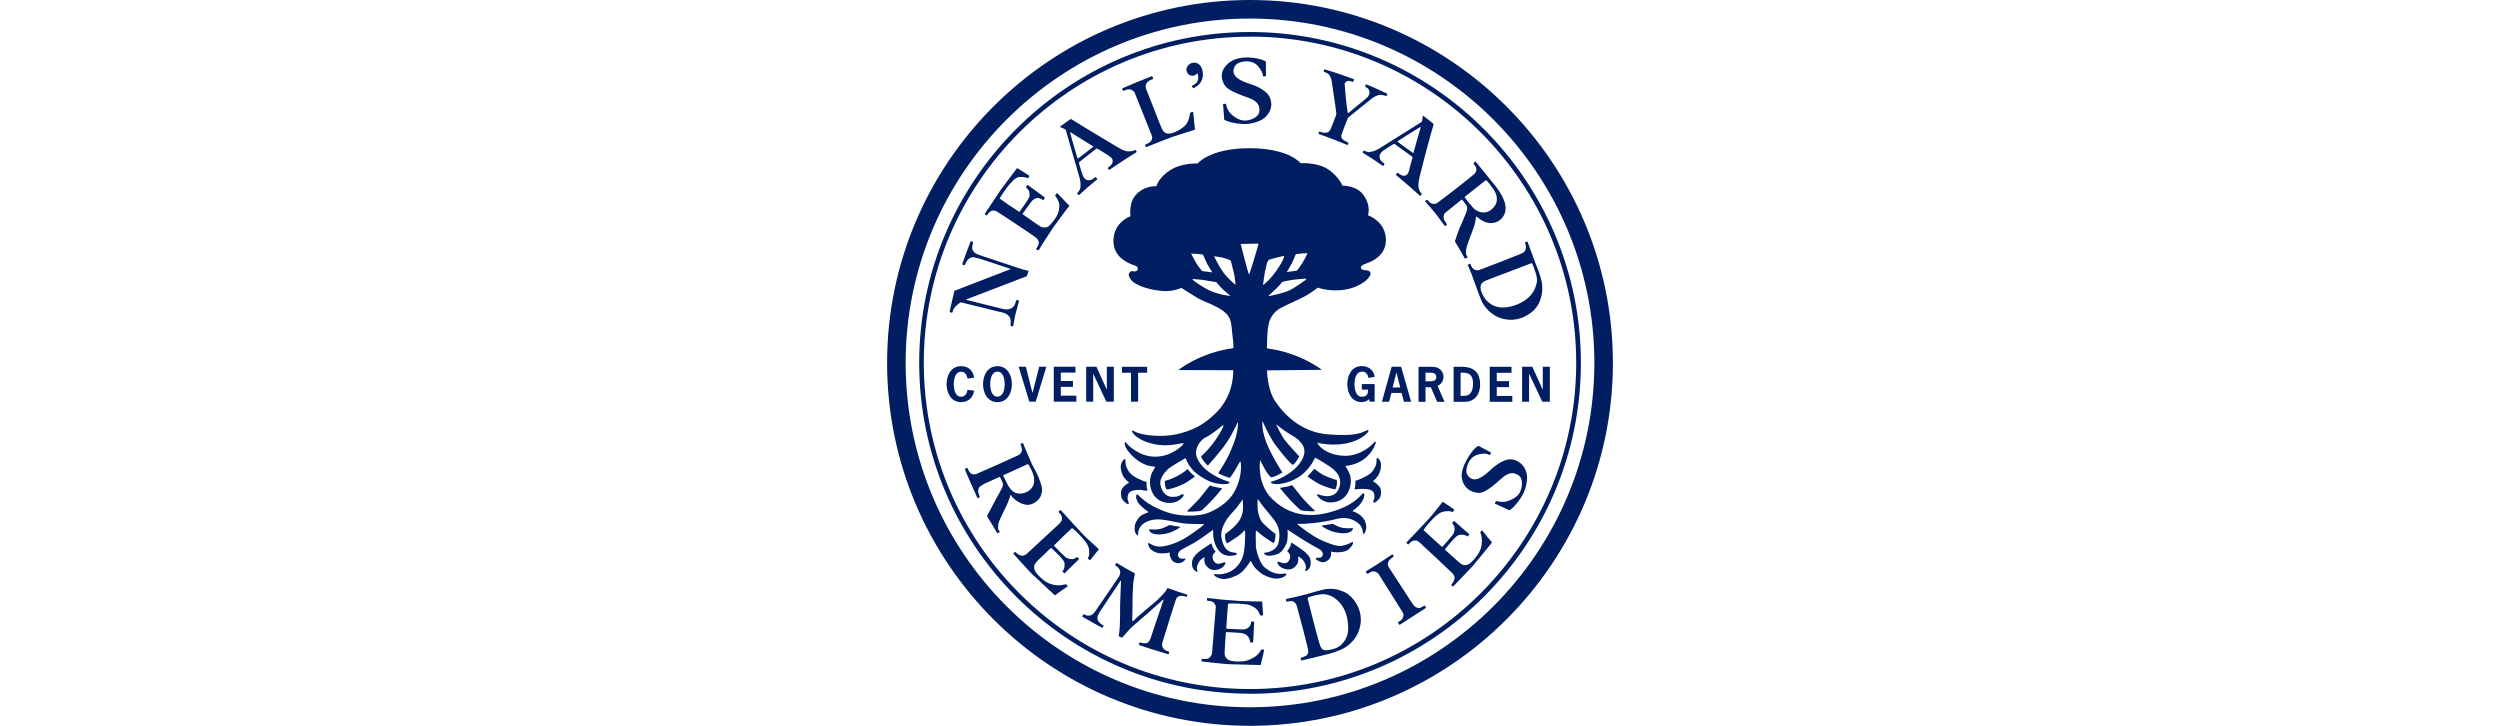 <?xml version="1.0" encoding="UTF-8"?><svg id="_레이어_1" xmlns="http://www.w3.org/2000/svg" viewBox="0 0 310 90"><defs><style>.cls-1{fill:#001e61;}</style></defs><path class="cls-1" d="M155,86.03c22.62,0,41.03-18.4,41.03-41.03S177.62,3.97,155,3.97s-41.02,18.41-41.02,41.02,18.4,41.03,41.02,41.03m0-81.48c22.3,0,40.45,18.14,40.45,40.45s-18.15,40.45-40.45,40.45-40.45-18.15-40.45-40.45S132.69,4.55,155,4.55m0,85.45c24.81,0,45-20.19,45-45S179.81,0,155,0s-45,20.19-45,45,20.19,45,45,45m0-87.7c23.54,0,42.7,19.16,42.7,42.7s-19.15,42.7-42.7,42.7-42.7-19.16-42.7-42.7S131.46,2.3,155,2.3m-10.2,63.82c.73-.18,1.46-.67,1.53-.73,.07-.06-.1-.1-.18-.1s-.24-.04-.47-.07c-.22-.03-.51-.08-.57-.1-.06-.02-.14-.02-.19,.02-.05,.04-.18,.13-.75,.35-.57,.23-1.27,.17-1.5,.15-.24-.02-.22,.03-.1,.25,.13,.22,.74,.6,2.23,.23m22.78-.63c-.24,.02-.93,.07-1.5-.15-.57-.23-.69-.32-.75-.35-.05-.03-.12-.03-.19-.02-.07,.02-.35,.07-.58,.1-.23,.02-.39,.07-.47,.07s-.25,.03-.18,.1,.8,.55,1.54,.73c1.49,.37,2.1,0,2.23-.23,.13-.21,.14-.27-.1-.25m-2-4.82c.05-.05,.11-.21,.17-.46,.09-.41,0-.68,0-.68,0,0-.83-.25-1.47-.54s-1.29-.86-1.29-.86c0,0-.24,.27-.45,.5-.21,.23-.42,.44-.42,.44,0,0,.93,.71,1.59,1.01,.65,.3,1.79,.67,1.87,.58m2.39-.05s0,.08,.18,.07c.17,0,.4-.08,.86-.06s1.22,.03,1.37,.58c.15,.55-.08,.86-.09,.98-.02,.12,0,.22,.21,.12,.19-.09,.7-.51,.73-.96s.04-.77-.26-1.09c-.3-.32-.54-.47-.61-.49-.06-.02-.16-.07-.05-.15,.1-.08,.5-.41,.71-.9,.21-.51,.23-.75,.21-1.17-.02-.39-.25-.64-.35-.71-.09-.06-.17-.07-.18,.04-.02,.11,0,.58-.1,.85-.08,.21-.29,.58-.45,.76-.15,.18-.2,.2-.36,.33-.45,.33-1.48,.76-1.57,.77-.09,0-.18,0-.16,.1,0,.09,.03,.25,0,.44,0,.19-.1,.46-.1,.5m-28.77-1.74c.23,.5,.64,.81,.74,.89,.1,.09,0,.13-.05,.16-.06,.02-.31,.17-.61,.49-.3,.32-.29,.64-.25,1.09,.03,.45,.54,.87,.73,.96s.22,0,.21-.12c-.02-.12-.24-.43-.09-.98,.14-.55,.85-.6,1.31-.62,.46-.02,.73,.1,.91,.1s.18-.02,.18-.07-.08-.32-.1-.51,0-.35,.02-.44-.07-.09-.16-.1-1.1-.41-1.55-.74c-.16-.13-.23-.18-.38-.36-.16-.17-.34-.49-.45-.76-.11-.27-.09-.74-.1-.85,0-.11-.14-.11-.21-.03-.08,.08-.31,.4-.35,.65-.05,.31-.04,.67,.21,1.23m8.92,.16s-.32-.25-.47-.4c-.15-.14-.32-.38-.35-.43-.04-.04-.07,0-.12,.04-.04,.04-.44,.39-1.24,.81-.8,.42-1.27,.51-1.36,.54-.1,.03-.11,.03-.14,.08-.03,.05,.02,.41,.05,.62s.13,.31,.13,.35c0,.03,0,.04,.13,.04,.41,0,1.55-.43,2.07-.69,.51-.26,1.27-.85,1.31-.88,.04-.04,.03-.04-.02-.08m1.24,10.16c0,.06-.04,.18,0,.43,.03,.24,.09,.5,.54,.85s1.08,.22,1.45,.04,.56-.5,.6-.64c.03-.13-.04-.18-.19-.13-.15,.04-.35,.16-.7,.17-.35,0-.62-.32-.69-.74s.3-.68,.34-.72c.04-.05,0-.08-.02-.12-.04-.04-.25-.34-.32-.49-.08-.15-.1-.31-.11-.41,0-.1-.12-.02-.16,.01-.04,.03-.43,.28-.61,.4-.18,.12-.85,.58-1.04,.78-.19,.19-.66,.57-.64,1.29,.03,.72,.37,.84,.46,.92,.09,.08,.31,.21,.19-.16s.03-.62,.18-.93,.49-.51,.64-.61c.14-.09,.1,0,.09,.07m9.93,.64c-.35,0-.55-.13-.7-.17-.15-.05-.23,0-.19,.13,.03,.14,.22,.45,.59,.63s.99,.31,1.44-.03,.52-.61,.54-.85c.03-.24,0-.36,0-.43,0-.06-.05-.16,.09-.07,.15,.09,.49,.3,.64,.6,.16,.31,.3,.56,.18,.93-.12,.37,.1,.24,.19,.16,.09-.08,.43-.2,.46-.92,.03-.72-.44-1.09-.63-1.29-.19-.2-.87-.66-1.05-.78-.18-.12-.58-.37-.61-.4-.04-.03-.15-.11-.15,0,0,.1-.04,.26-.11,.42-.07,.15-.28,.45-.32,.49-.04,.04-.06,.07-.03,.12,.04,.04,.41,.3,.34,.72-.06,.42-.33,.75-.69,.74m-11.85-6.39c.14,0,1.02-.03,1.25-.07,.24-.04,.29-.07,.38-.13,.09-.06,1.02-1.01,1.25-1.24,.23-.23,1.14-1.3,1.19-1.39,.04-.09,0-.11-.1-.1-.09,0-.52-.09-.77-.14-.24-.04-.44-.12-.5-.16-.07-.04-.11,0-.16,.04s-.97,1.25-1.25,1.57c-.29,.32-1.34,1.39-1.48,1.5s.04,.11,.18,.11m14.11-1.65c-.28-.32-1.21-1.53-1.26-1.57-.05-.05-.09-.08-.15-.04s-.25,.12-.5,.16-.69,.13-.77,.13-.14,0-.1,.1c.05,.09,.96,1.16,1.19,1.39,.22,.23,1.16,1.18,1.25,1.24s.15,.09,.38,.13c.23,.04,1.11,.07,1.25,.07s.33,0,.18-.11c-.14-.1-1.2-1.18-1.48-1.5m-12.96-41.51s-1.92-.14-3.43,.8c-1.47,.91-1.75,2.02-1.75,2.02,0,0-1.53-.15-2.63,1.17-.81,.98-.58,2.55-.58,2.55,0,0-2.15,.73-2.11,3.13,.04,2.4,2.69,2.93,2.86,3.07,.17,.13,.27,.35,.02,.56-.25,.21-.6-.08-.77,.11-.18,.19-.38,.34,.02,.94,.6,.88,2.76,1.4,4.09,1.46,1.32,.06,2.2-.39,2.2-.39,0,0,1.67,1.07,2.15,1.34s2.23,.88,3.11,1.57c1.05,.82,.9,1.61,1.09,3.07,.05,.37,.11,.87,.11,1.49-4.23,.57-6.83,2.72-6.83,2.72l6.81,.02h0s.04,1.45-.54,2.87c-.58,1.42-1.36,2.32-2.69,3.37-1.32,1.06-3.58,1.97-6.12,1.9-2.09-.06-2.86-.52-3.01-.61-.15-.1-.21-.08-.18,.09,.04,.17,.39,.5,.48,.58,1,.8,2.59,1.12,3.73,1.11,.67,0,1.74-.21,1.98-.25,.25-.04,.23-.02,.11,.15-.15,.23-1.49,1.51-3.46,1.51s-3.39-1.45-3.52-1.66-.36-.25-.19,.31,1.07,1.57,1.95,2.07c.88,.5,1.48,.48,1.63,.5,.12,.02,.14,.08,.14,.1,0,0-.07,.08-.35,.59-.4,.73-.42,1.9,.15,2.8,.57,.9,1.65,1.14,2.43,.99,.79-.15,1.27-.74,1.3-.89,.04-.15-.1-.21-.26-.13-.18,.08-.27,.3-1.13,.3-1.04,0-1.44-1.03-1.5-1.63-.06-.6,.39-1.21,.81-1.67s2.02-1.31,2.12-1.39c.09-.08,.19-.1,.24-.04,.08,.11,.1,.48,.75,1.27s1.92,1.48,2.61,1.69c.62,.18,1.54,.27,1.9,.12,.35-.15,.1-.23-.5-.42s-1.54-.75-1.98-1.07c-.44-.33-1.54-1.3-1.52-2.38,.02-.75,.61-1.56,1.14-1.82,1.02-.51,1.96-1.38,2.11-1.48,.13-.08,.18-.09,.14,.07-.07,.22-.47,.97-1.01,1.75-.53,.79-1.44,1.72-1.63,1.87-.19,.15-.1,.14-.08,.22s.19,.38,.39,.63c.21,.25,.41,.4,.41,.4,0,0,1.7-1.87,2.43-3s1.15-2.15,1.23-2.28c.08-.13,.08-.1,.08,.07-.08,1.36-.41,2.22-.96,3.5-.56,1.29-1.38,2.45-1.44,2.56s.06,.17,.06,.17c0,0,.38,.16,.56,.24,.17,.08,.58,.22,.7,.25,.08,.02,.16-.1,.16-.1,0,0,.33-.48,.4-.58,.07-.11,.43-.71,.51-.87,.21-.42,.32-.53,.33-.44,.02,.09,.3,1.73-.75,3.68-.82,1.52-2.48,2.36-3.34,2.69-.86,.33-2.46,.42-3.86,.19-1.4-.23-2.82-.95-3.55-1.42-.56-.36-1.15-.98-1.24-1.04-.1-.05-.16-.13-.21,.15-.06,.29,.14,.77,.48,1.13,.35,.36,.9,.77,1,.82,.09,.06-.04,.1-.04,.1,0,0-.28,.08-.69,.29-.4,.21-.85,.88-.92,1.36-.08,.48,0,.97,.35,1.19,.1,.06,.04-.33,.09-.52,.23-.91,1.11-1.36,2.09-1.45,.98-.1,2.42,.32,3.37,.46,.96,.13,2.49,.11,2.57,.1,.12-.02,.1,.08,.1,.08,0,0-.63,.57-2.02,1.47-1.38,.9-2.8,1.25-3.47,1.25s-1.17-.36-1.21-.38c-.04-.02-.27-.19-.21,.13,.11,.58,.71,.92,1.19,1.04,.48,.11,1.29,.02,1.4-.04s.11,.02,.08,.11c-.04,.1,.04,.39,.19,.69,.16,.31,.44,.48,.88,.5s.84-.35,.86-.48c.02-.13-.06-.11-.25-.07s-.57-.02-.65-.37c-.07-.34,.23-.61,.36-.71,.14-.09,.94-.5,1.59-.86s2.14-1.46,2.26-1.55c.12-.1,.17-.08,.15,.15-.04,.69,.17,1.78,.77,2.43,.59,.65,1.35,.6,1.94,.48,.25-.05,.37-.3-.1-.33-.98-.06-1.36-.77-1.57-1.76-.21-1,.42-2,.67-2.4s1.17-1.32,1.32-1.56c.15-.23,.63-.88,.63-.88,0,0,.1,1.1-.02,1.65-.11,.56-.38,1.02-.75,1.44-.36,.42-1.07,.98-1.27,1.11-.19,.13-.15,.15-.15,.15v.42c0,.17,.19,.65,.19,.65h.14s.73-.48,1.09-.71c.37-.23,.8-.64,.92-.79,.12-.16,.13,0,.15,.13,.02,.13,.02,2.2-.31,3.11-.37,1.04-1.15,1.69-1.88,1.94-.73,.25-1.23,.21-1.48,.17s-.21,.15-.09,.23c.11,.08,.53,.36,1.07,.38,.54,.02,1.45-.29,2.02-.67,.58-.38,1.18-1.29,1.26-1.46s.17-.05,.21,.04c.27,.67,.69,.94,1.07,1.29,.38,.34,1.38,.77,2.05,.75,.48-.02,.88-.16,1.07-.35,.11-.12,.33-.35-.3-.26-.78,.11-1.53-.15-2.29-.8-.69-.6-1.02-2.22-1.06-2.46-.03-.25-.02-1.85-.02-1.99s.15-.03,.15-.03c0,0,.48,.42,.79,.65s1.03,.69,1.15,.77c.12,.08,.1,.04,.19-.05,.12-.12,.14-.75,.16-.82s.05-.2-.07-.26-1.27-1-1.61-1.44c-.35-.44-.46-1.19-.5-1.38-.04-.19-.07-1.3,0-1.44,0,0,.43,.61,.7,.96s1.3,1.49,1.65,2.14c.34,.65,.42,1.56,.19,2.39-.23,.82-1.19,1.11-1.53,1.13-.35,.02-.27,.19,0,.33,.27,.13,.93,.08,1.45-.14,.52-.21,.93-.92,1.1-1.34,.17-.42,.15-1.42,.12-1.59-.04-.17,.17,.02,.17,.02,0,0,1.61,1.07,2.01,1.3s1.39,.82,1.66,.95,.44,.29,.52,.54-.05,.41-.16,.51c-.12,.09-.5,.07-.6,.07s-.09,.14-.09,.14c0,0,.02,.11,.42,.3,.41,.19,.72,.18,1.15-.19,.36-.3,.34-.81,.33-.92-.02-.11,.02-.11,.17-.06,.16,.06,1.12,.15,1.78-.17,.4-.2,.78-.75,.76-.94s-.12-.13-.21-.06c-.1,.07-.54,.3-1.15,.42-.61,.11-1.4-.19-2.55-.69-1.15-.5-2.87-1.86-2.94-1.94-.08-.08-.1-.12,.22-.09,.46,.03,2.64-.09,4.64-.62,1.33-.35,2.28,.21,2.74,.63s.48,1.13,.48,1.13c0,0,.05,.23,.17,.05,.31-.46,.32-1.03,.05-1.6-.32-.68-1.23-1.1-1.38-1.1s-.08-.15-.08-.15c0,0,.58-.38,.92-.8,.35-.42,.55-.98,.48-1.21-.08-.23-.2-.09-.34,.04,0,0-.83,1.13-2.87,1.86-2.03,.73-5.34,1.48-8.2-1.31-1.98-1.93-1.5-4.82-1.5-4.82,0,0,.46,.92,.69,1.3s.65,.84,.65,.84c0,0,.42-.08,.73-.23,.31-.15,.69-.39,.69-.39,0,0-1.27-1.91-1.96-3.64s-.5-2.72-.5-2.72c0,0,.84,1.96,1.65,3.03,.8,1.08,1.91,2.35,2.08,2.39,0,0,.12-.03,.18-.09,.05-.05,.19-.24,.29-.37,.18-.25,.36-.58,.36-.58,0,0-1.4-1.48-1.81-2.05-.52-.72-1.08-1.95-1.08-1.95,0,0,.86,.7,1.48,1.09,.6,.38,1.23,.64,1.77,1.41,.53,.77,.29,1.76-.69,2.81-.87,.93-2.29,1.6-3.03,1.78-.31,.08-.11,.23,.04,.28,.79,.23,2.57-.18,3.75-1.19,1.04-.89,1.47-1.93,1.47-1.93,0,0,.1-.13,.17-.05,0,0,1.08,.63,1.54,.94,.46,.31,1.75,1.12,1.4,2.54-.44,1.75-2.23,1.2-2.63,1.03-.27-.12-.15,.15-.15,.15,0,0,.59,.92,1.8,.84,1.61-.1,2.28-1.36,2.36-2.51,.08-1.15-.67-1.85-.67-2.01,0,0,.77-.02,1.72-.49,1.51-.74,2.01-2.23,2.04-2.39,.04-.15-.1-.21-.25,0-.29,.4-1.72,1.64-3.55,1.62-2.36-.02-3.49-1.41-3.43-1.62,0,0,1.72,.46,3.61,.08,1.6-.33,2.36-1.08,2.55-1.27s.28-.48-.06-.34c-.57,.23-1.15,.79-4.83,.49-3.12-.25-5.26-2.25-6.5-4.08-1.01-1.49-1.02-3.85-1.02-3.85l6.8-.07s-2.71-2.14-6.81-2.66c0-1.21,.06-2.35,.2-3,.22-1.02,.88-1.65,1.42-1.96,.54-.31,2.74-1.29,3.26-1.59,.52-.3,1.44-.98,1.44-.98,0,0,1.52,.58,3.45,.23,1.94-.35,3.08-1.46,3.07-1.98-.02-.67-1.19-.15-1.19-.78,0-.27,.63-.44,1.05-.62,.42-.17,2.05-.9,2.05-2.76,0-2.32-2.24-3.07-2.24-3.07,0,0,.44-.98-.44-2.36-.88-1.38-2.7-1.3-2.7-1.3,0,0-.52-1.23-1.86-2.08-1.34-.84-3.34-.71-3.34-.71,0,0-1.42-1.86-6.35-1.86s-6.45,1.92-6.45,1.92m.62,11.26c.13,.06,.11,.12,.14,.16,.03,.05,.32,.72,.45,1,.14,.28,.65,1.06,.65,1.06l-1.28-.17s-.56-.69-.7-.94c-.13-.25-.66-1.22-.66-1.22,0,0,1.26,.06,1.39,.11m1.03,4.52c-.9-.39-2.17-1.29-2.21-1.37-.05-.08,0-.11,0-.11,0,0,.88,.08,1.17,.1,.28,.04,1.74,.29,1.74,.29,0,0,.47,.56,.75,.83,.29,.27,1.01,.88,1.01,.88,0,0-1.24-.1-2.46-.62m1.55-2.34c-.49-.66-1.12-1.96-1.12-1.96,0,0,.85,.11,1,.15,.16,.04,.87,.27,.95,.31s.14,.15,.14,.15c0,0,.25,.99,.38,1.51,.13,.52,.19,1.43,.19,1.43,0,0-.96-.79-1.54-1.58m10.29,.93s-1.5,1.11-2.29,1.43c-.7,.28-2.25,.61-2.33,.61s-.02-.05-.02-.05c0,0,.91-.84,.99-.93,.09-.08,.54-.56,.62-.71,.09-.14,.89-.23,1.2-.3,.32-.07,1.84-.19,1.84-.19l-.02,.13h.01Zm-1.82-1.91c.16-.3,.54-1.25,.54-1.25l.79-.09c.17,0,.58-.03,.58-.03,0,0,.09,.03,.02,.15-.12,.26-.42,.82-.55,1.03-.17,.29-.57,.82-.61,.87s-.09,.12-.13,.12-1.21,.16-1.21,.16c0,0,.41-.66,.56-.96m-3.29,1.04c.09-.45,.26-1.2,.32-1.31,.06-.11,.1-.25,.25-.31s1.72-.46,1.76-.45c.05,0,.07,.07,.07,.07,0,0-.04,.43-.93,1.71-.88,1.26-1.63,1.8-1.63,1.8,0,0-.06,0-.06-.05s.14-1.01,.22-1.46m-.8-3.5c0,.1-1.1,3.75-1.15,3.74-.09,0-1.04-3.79-1.04-3.79l2.06-.05s.14,0,.13,.1m-38.26,8.41s.21,.06,.24,.06,.07-.02,.09-.06,.08-.37,.26-.58c.18-.22,.45-.45,.58-.53,.12-.08,.15-.1,.16-.11h.08s4.55,1.13,4.67,1.15c.12,.02,.68,.13,.9,.27s.43,.31,.52,.57,.05,.74,.03,.8c-.02,.06,0,.13,.08,.15s.17,.04,.2,.04,.04,0,.05-.04,.17-1,.26-1.38c.1-.38,.45-1.68,.46-1.72,0-.04,0-.05-.02-.06-.03,0-.23-.07-.25-.08-.02,0-.05,0-.06,0-.01,.02-.14,.48-.21,.62-.08,.14-.26,.39-.62,.5-.35,.1-.54,.05-.82,0-.29-.06-4.41-1.09-4.49-1.12-.09-.03-.08-.05-.03-.08,.05-.03,7.23-2.79,7.34-2.82,.12-.03,.12-.02,.13-.07,.01-.05,.19-.55,.21-.58,.02-.03,.02-.05-.02-.06-.03,0-.81-.21-1.05-.29-.24-.08-4.47-1.49-4.81-1.6-.33-.11-.62-.21-.81-.37-.2-.16-.3-.48-.31-.57,0-.09,.09-.54,.12-.62,.03-.07,.03-.1,.01-.11-.03-.02-.19-.1-.22-.11-.04-.02-.08-.02-.1,.04-.02,.05-.46,1.18-.5,1.31-.05,.13-.51,1.41-.52,1.45-.01,.03-.02,.06,0,.07,.05,.03,.18,.1,.23,.11,.05,0,.07,0,.11-.1,.04-.11,.18-.44,.39-.63,.21-.19,.4-.29,.62-.27,.21,.02,.58,.12,.72,.15,.14,.04,3.73,1.22,3.84,1.27,.11,.04,.04,.05,.01,.08-.03,.02-6.77,2.62-6.81,2.63-.04,0-.08,.02-.09,.05-.01,.03-.23,.98-.27,1.14-.04,.16-.31,1.38-.32,1.42,0,.03,0,.08,.03,.08m4.54-12s.03,.01,.06-.02,.21-.38,.46-.5c.2-.1,.33-.11,.46-.08s.27,.08,.3,.11c.37,.2,4.53,2.97,4.86,3.24,.32,.27,.4,.58,.31,.83-.08,.25-.29,.57-.29,.57v.05s.19,.1,.23,.12c.04,0,.09-.02,.09-.02,.22-.43,1.68-2.66,1.87-2.92s1.69-2.33,1.89-2.52c.08-.07,.05-.04,.02-.09-.03-.04-.61-.59-.72-.74-.12-.14-.72-.74-.75-.79-.03-.04-.07,0-.07,0,0,0-.17,.22-.2,.24-.02,.03,0,.08,0,.08,0,0,.49,.6,.51,1.12,.02,.53-.11,1.14-.52,1.71-.41,.57-.78,1.03-1.09,1.08-.32,.05-.57-.01-.68-.07-.12-.06-1.07-.71-1.11-.75s-.99-.7-1.08-.76c-.1-.05-.08-.07-.07-.1,0-.03,1.09-1.54,1.2-1.64,.1-.09,.37-.33,.65-.32,.28,0,.55,.17,.64,.24,.08,.07,.11-.01,.11-.01,0,0,.11-.2,.14-.23,.03-.03-.02-.08-.02-.08,0,0-.85-.62-1.04-.77-.21-.14-1.01-.73-1.03-.75-.02-.01-.09,0-.09,0,0,0-.1,.14-.12,.18-.03,.04-.02,.11,.01,.14,.04,.04,.34,.29,.38,.57,.04,.28,.06,.41-.01,.59s-.44,.73-.53,.87c-.08,.13-.65,.93-.65,.93l-.08,.03s-1.14-.75-1.27-.84-1.07-.74-1.1-.77c-.04-.03-.05-.04-.03-.08,.02-.05,.52-.83,.88-1.3s1.04-1.28,1.51-1.32c.47-.05,.9,.06,1.04,.14,.03,.02,.06,.02,.1-.02s.13-.19,.13-.19c0,0,.04-.07,0-.09-.04-.03-.64-.41-.73-.47-.09-.07-.68-.43-.68-.43,0,0-.06-.08-.13,0-.1,.11-1.83,2.43-2.09,2.79-.26,.37-1.85,2.79-1.88,2.83-.03,.04,0,.07,0,.07l.23,.15h-.02Zm9.14-10.97s.55,.25,.6,.28c.05,.03,.07,.04,.1,.13,.02,.08,.79,2.74,.89,3.09,.09,.35,.7,2.41,.79,2.72,.08,.32,.2,.74,.12,1.3-.06,.37-.36,.64-.39,.67s0,.04,0,.06,.14,.17,.16,.18c0,.02,.06,0,.1-.02,.03-.02,1.01-.91,1.09-.98s1.06-.87,1.1-.92c.04-.05,.03-.09,0-.13-.02-.04-.09-.11-.13-.14-.04-.03-.12,0-.12,0,0,0-.15,.14-.26,.21-.12,.07-.39,.2-.7,.13-.31-.07-.52-.47-.57-.6-.05-.13-.48-1.5-.45-1.56,0-.04,.03-.08,.07-.1,.05-.03,2.03-1.6,2.08-1.64,.06-.04,.16,.02,.16,.02,0,0,.68,.42,.88,.54,.2,.13,.76,.47,.86,.62,.08,.12,.12,.2,.13,.33,0,.13-.02,.27-.1,.39-.12,.18-.3,.34-.49,.46-.04,.03-.02,.06-.02,.06l.13,.18s.04,.07,.1,.01c0,0,1.41-.94,1.86-1.24s1.42-.89,1.46-.92c.04-.04,.03-.08,.03-.08l-.11-.18h-.1s-.17,.04-.29,.09c-.11,.05-.39,.08-.6,.06-.21-.03-.45-.09-.73-.22-.29-.13-2.57-1.53-2.87-1.7-.31-.16-3.32-2.02-3.38-2.06-.05-.04-.1-.04-.19,.03s-.39,.27-.54,.38-.67,.49-.67,.49c0,0-.05,.05-.02,.07m1.32,.65c.05,.05,1.21,.75,1.34,.84,.13,.08,1.4,.86,1.42,.88,.03,.02,.04,.05,.02,.08-.02,.03-.75,.6-.84,.66-.08,.07-.94,.73-.98,.75s-.11,.04-.12,0c-.02-.04-.37-1.26-.43-1.46-.06-.2-.47-1.63-.47-1.68s0-.11,.05-.06m6.48-5.17l.07,.02s.15-.07,.4-.15,.53-.03,.63,.04c.12,.07,.29,.16,.37,.35,.08,.18,.74,1.87,.87,2.18,.12,.32,1.24,3.05,1.28,3.22,.04,.18,0,.34-.07,.48s-.22,.27-.34,.34-.38,.19-.42,.2c-.04,.02-.03,.05-.02,.07,0,.02,.09,.2,.09,.22s.03,.03,.1,0,2.48-1,3.08-1.21,2.78-.89,2.84-.91c.05-.02,.05-.07,.05-.11s-.09-.76-.1-.96c0-.21-.1-1.04-.11-1.09,0-.04,0-.07-.05-.06-.04,0-.17,.02-.22,.04-.05,.01-.09,.03-.12,.15-.06,.36-.17,.92-.48,1.34s-1.21,.98-1.86,1.12c-.65,.13-.9-.13-1.06-.38-.16-.26-.93-2.28-1.04-2.56-.1-.28-.8-2.05-.99-2.52-.19-.48,.03-.82,.25-.98,.22-.17,.52-.27,.56-.29,.04-.02,.04-.04,.04-.08,0-.03-.08-.2-.09-.24-.02-.04-.06-.04-.11-.02-.05,.02-1.79,.72-2.04,.82-.25,.1-1.51,.66-1.56,.67s-.02,.04-.02,.07c0,.02,.06,.21,.07,.24m8.79-1.88c.17-.03,.33-.19,.37-.24,.03-.05,.07-.04,.12,.04,.05,.08,.07,.25,.07,.44,0,.18-.04,.38-.19,.6-.16,.22-.53,.38-.56,.39-.02,.01-.04,.04-.04,.06s.12,.25,.13,.26c.02,.01,0,.02,.05,0,.19-.07,.66-.31,.94-.78,.28-.48,.31-1.11,.12-1.63-.18-.52-.54-.75-.99-.75-.23,0-.49,.09-.72,.34-.26,.29-.27,.62-.08,.95,.18,.34,.61,.35,.77,.32m6.63,2.68c1.1,.39,1.58,.84,1.52,1.69-.05,.84-1.19,1.2-1.8,1.2s-1.26-.36-1.73-.83-.59-1.09-.6-1.14c0-.05,0-.11-.07-.11s-.21,.01-.27,.02c-.05,.01-.05,.04-.04,.1,.02,.06,.14,1.7,.14,1.78s.06,.1,.06,.1c0,0-.28-.1,.29,.14,.58,.24,1.69,.39,2.34,.37s1.73-.27,2.34-.79,.91-1.28,.79-1.95c-.12-.67-.36-1.13-1.39-1.72-1.04-.59-1.93-.58-2.8-1.25-.87-.68-.35-1.55-.04-1.75,.31-.21,.91-.38,1.51-.29,.6,.09,.95,.33,1.33,.87,.38,.53,.37,.85,.37,.89s.04,.08,.1,.08h.22s.06-.03,.06-.08,0-.72,0-1c-.02-.28,0-.63,0-.68s-.07-.12-.17-.17c-.78-.39-3.1-.79-4.39,.23-1.42,1.12-.86,2.33-.52,2.85,.33,.53,1.62,1.05,2.72,1.44m8.9,4.55c.06,.03,1.52,.54,1.9,.7,.37,.15,1.55,.62,1.61,.65,.06,.03,.08,.03,.11-.01,.02-.04,.06-.14,.07-.18,0-.04-.03-.08-.09-.11s-.37-.2-.55-.31c-.18-.11-.31-.37-.21-.68,.09-.31,.74-1.93,.77-2.01s.14-.17,.23-.23c.09-.07,2.46-1.97,2.72-2.19s.72-.44,.98-.48c.28-.04,.7,.12,.76,.13,.06,.02,.08,.05,.11,0,.03-.06,.06-.15,.09-.2,.02-.05,.03-.06-.04-.09-.09-.04-1.1-.52-1.32-.61-.21-.08-1.09-.47-1.17-.51s-.13,.03-.13,.03c0,0-.05,.13-.07,.17-.03,.04,0,.09,.1,.14,.39,.17,.46,.57,.43,.75-.03,.18-.12,.35-.27,.5-.15,.15-.79,.68-1.09,.91-.29,.22-1.14,.95-1.21,1.01-.07,.05-.11,.02-.14-.05-.03-.08-.17-1.33-.21-1.66-.04-.33-.14-1.53-.15-1.72-.02-.18-.06-.21,.19-.43s.68-.01,.77,.01c.08,.03,.12,0,.13-.04,0-.05,.06-.16,.07-.2,0-.04-.02-.08-.07-.09s-1.62-.6-1.84-.66c-.22-.06-1.6-.51-1.68-.54-.07-.02-.1,.01-.12,.05,0,.04-.05,.12-.07,.16,0,.03,0,.07,.06,.09,.07,.02,.49,.18,.62,.35,.1,.13,.26,.41,.32,.75,.05,.33,.22,1.65,.28,1.95,.06,.31,.31,2.08,.3,2.13,0,.06,0,.15-.04,.21-.03,.05-.31,.84-.39,1.02-.09,.18-.25,.73-.43,.94-.18,.2-.35,.19-.6,.2s-.53-.11-.6-.14c-.07-.03-.07-.01-.09,.04-.03,.05-.07,.18-.07,.18,0,0,.03,.05,.08,.08m6.34,2.24c-.38,.05-.71-.17-.76-.2-.04-.03-.03,0-.05,.02s-.12,.19-.13,.2c0,.01,.02,.06,.05,.08,.02,.02,1.15,.72,1.24,.78,.09,.06,1.12,.78,1.19,.81,.06,.02,.09,0,.12-.02,.03-.03,.09-.12,.1-.16,.02-.04-.03-.11-.03-.11,0,0-.18-.11-.27-.2-.09-.09-.3-.32-.31-.63s.31-.63,.42-.72c.11-.08,1.32-.87,1.37-.86,.05,0,.09,0,.12,.03,.04,.04,2.1,1.51,2.15,1.55,.05,.04,.03,.15,.03,.15,0,0-.22,.77-.28,1-.07,.23-.18,.82-.3,.96-.1,.11-.16,.17-.28,.22s-.26,.05-.4,.01c-.2-.07-.41-.2-.57-.34-.03-.03-.06,0-.06,0l-.14,.18s-.05,.05,0,.1c0,0,1.29,1.09,1.7,1.44s1.19,1.07,1.23,1.1c.05,.03,.09,.02,.09,.02,0,0,.11-.13,.14-.16,.05-.06,.02-.09,.02-.09,0,0-.13-.14-.18-.21-.07-.1-.18-.36-.22-.57-.03-.21-.02-.45,.02-.76,.04-.31,.71-2.86,.79-3.2,.07-.34,1.02-3.75,1.05-3.81,.02-.07,0-.11-.08-.18-.09-.07-.36-.29-.51-.41-.14-.11-.66-.51-.66-.51,0,0-.06-.04-.07,0,0,.04-.09,.59-.1,.65,0,.06-.02,.09-.1,.13-.08,.05-2.42,1.52-2.73,1.71s-2.12,1.34-2.4,1.51c-.28,.16-.65,.4-1.22,.47m3.43-1.34s1.11-.7,1.28-.81c.18-.11,1.44-.9,1.49-.92s.11-.03,.08,.03c-.03,.06-.39,1.37-.44,1.51-.04,.15-.45,1.58-.45,1.62,0,.03-.03,.05-.07,.03-.03-.01-.78-.55-.87-.62-.08-.06-.96-.71-.99-.73-.03-.03-.07-.09-.03-.12m3.71,7.33s-.07-.08-.12-.04c-.03,.02-.13,.1-.17,.13-.02,.02-.02,.05,0,.08,.03,.04,1.08,1.23,1.23,1.43,.21,.28,1.15,1.55,1.18,1.59s.09,0,.09,0c0,0,.13-.11,.17-.14,.04-.04,.02-.05,0-.1-.04-.05-.28-.38-.35-.54-.08-.16-.08-.65,.14-.83s1.97-1.57,2.02-1.63c.06-.06,.12,.03,.12,.03,0,0,.12,.15,.43,.55,.31,.41,.11,.8,.03,1.05-.09,.25-.7,1.67-.82,1.91-.11,.24-.52,1.48-.55,1.56-.03,.07,0,.07,.02,.12,.03,.05,.52,.88,.65,1.1,.13,.22,.51,.9,.53,.94s.05,.06,.1,.03c.05-.03,.16-.09,.2-.1,.04-.02,.05-.05,.03-.1-.02-.04-.11-.22-.14-.28-.08-.22-.04-.53,.04-.88,.08-.34,.36-1.1,.48-1.41s.5-1.29,.56-1.59c.07-.3,.11-.64,.13-.78,.02-.13,.05-.08,.18,.02,.13,.11,.55,.43,.96,.59,1.2,.48,2.51-.34,2.53-1.69s-1.34-2.85-1.51-3.08-2.17-2.69-2.2-2.71c-.02-.02-.05,0-.07,0-.02,.02-.16,.15-.19,.18s0,.04,0,.08c.03,.04,.24,.28,.32,.5s0,.53-.18,.72c-.19,.19-2,1.62-2.29,1.84-.3,.22-2.07,1.61-2.36,1.8-.29,.19-.54,.1-.69,.07-.15-.04-.48-.39-.53-.44m4.67-.42c.06-.04,2.37-1.89,2.48-1.96,.11-.08,.19-.04,.23,0,.04,.05,.49,.55,.84,1.08,.35,.52,.45,1.02,.38,1.45-.06,.43-.46,1.02-1.08,1.29-.62,.27-1.24,0-1.55-.21-.32-.21-1.31-1.5-1.33-1.54-.03-.03-.03-.08,.04-.12m.92,8.87c-.14-.18-.25-.45-.26-.5,0-.04-.04-.05-.09-.03-.04,.02-.11,.05-.18,.09-.07,.02-.07,.07-.04,.12,.03,.05,.5,1.14,.69,1.73,.2,.59,.9,2.48,1.09,2.86,.21,.43,1.05,1.55,2.28,1.94,1.32,.42,2.6,.2,3.79-.7,1.03-.78,1.44-2.05,1.36-3.37-.06-.96-.76-2.52-.85-2.78-.09-.25-.94-2.54-.96-2.6s-.05-.07-.11-.04c-.07,.03-.15,.07-.2,.08-.06,.03-.02,.08,0,.12,.03,.04,.11,.29,.1,.52-.02,.39-.19,.6-.55,.76-.37,.17-4.86,1.92-5.24,2.04-.38,.12-.7-.07-.84-.26m1.04,2.14c.1-.34,.46-.49,.65-.58,.19-.09,2.08-.8,2.51-.96s3.03-1.15,3.1-1.18q.08-.03,.14,.1c.08,.17,.66,1.57,.56,2.17-.17,.99-.6,1.65-1.34,2.22-.74,.57-1.96,1.02-2.95,1-.99-.02-1.54-.47-1.9-.81-.37-.34-.63-.96-.69-1.1-.05-.15-.18-.51-.08-.85m-57.54,26.74c.36,.26,1.07,.6,1.64,.46,.56-.14,1.21-.62,1.37-1.17s.2-.82-.12-1.72c-.31-.91-.85-1.8-1.01-2.12-.15-.32-1.08-2.53-1.1-2.58-.02-.06-.04-.06-.08-.05-.04,.02-.16,.07-.21,.1-.04,.02-.05,.04-.02,.1,.03,.05,.12,.28,.14,.45,.03,.17,.04,.35-.07,.55-.12,.19-.33,.32-.51,.39-.18,.08-2.02,.93-2.38,1.08-.37,.15-2.47,1.1-2.66,1.17s-.38,.08-.57,0c-.18-.08-.26-.21-.33-.32s-.18-.34-.19-.38c-.02-.04-.04-.08-.08-.05-.06,.03-.21,.1-.24,.12-.04,.02-.02,.05-.01,.07,.01,.02,.58,1.44,.67,1.6s.85,1.86,.87,1.92c.03,.06,.06,.06,.09,.04,.04-.02,.14-.09,.17-.11,.04-.02,.05-.07,.03-.11-.02-.05-.17-.36-.19-.58-.02-.21,.07-.53,.21-.63,.15-.11,.58-.38,.79-.46,.2-.09,1.57-.72,1.63-.74s.07,0,.1,.06,.3,.59,.32,.71c.03,.11,.02,.32-.06,.52-.08,.2-.66,1.23-.78,1.45-.12,.22-.88,1.65-.95,1.79s-.17,.31-.15,.36c.03,.06,.5,.81,.57,.94,.08,.13,.65,1.08,.68,1.12s.1,.04,.1,.04l.14-.13s.11-.04,.07-.08c-.04-.05-.21-.27-.21-.38s0-.54,.11-.84c.11-.31,.87-1.85,.98-2.09s.33-.78,.36-.92c.04-.13,.07-.27,.07-.27,0,0,.03-.08,.07-.03,.04,.05,.35,.47,.72,.73m-1.05-1.9c-.05-.1-.59-1.17-.61-1.23-.02-.05,.01-.07,.09-.1,.07-.04,1.46-.66,1.59-.72s1.25-.58,1.31-.6c.07-.03,.15,.03,.18,.09,.08,.15,.67,1.12,.66,1.81,0,.51-.08,.84-.47,1.22s-1.11,.62-1.7,.47c-.6-.15-.99-.84-1.04-.94m3.11,11.1c.35,.34,2.54,2.4,2.61,2.45,.07,.06,.1,.03,.13,.02,.03-.02,.56-.44,.71-.53,.15-.09,.71-.48,.76-.52,.05-.03,.05-.07,.04-.08-.02-.04-.11-.14-.15-.17-.04-.04-.08-.07-.15-.03-.07,.04-.53,.12-.78,.12s-.88-.02-1.52-.39-1.29-1.09-1.44-1.38c-.14-.29-.17-.63,0-.9,.18-.28,.66-.72,.83-.87s.99-.98,1.06-1.03c.07-.05,.11-.09,.16-.04,.05,.05,1.04,.98,1.25,1.26s.35,.38,.37,.71c.02,.33-.11,.7-.17,.78s-.12,.12-.1,.15c.03,.03,.14,.15,.19,.19,.05,.03,.06,.04,.11,.01,.04-.03,.8-.84,.92-.93,.12-.1,.72-.7,.77-.75s.08-.08,.04-.11c-.04-.03-.15-.15-.18-.18s-.05-.03-.09,0c-.04,.02-.31,.23-.55,.24-.24,0-.63-.08-.84-.26-.2-.18-1.32-1.28-1.38-1.36-.06-.07-.06-.09,0-.13,.04-.04,.85-.85,.99-.97s1.14-1.09,1.17-1.11c.04-.02,.05-.02,.09,0,.03,.03,.52,.37,1.28,1.25,.76,.87,.84,1.25,.78,2.04,0,.18-.09,.26-.11,.31-.02,.05-.07,.13,.03,.21s.12,.1,.18,.12c.06,.03,.08,0,.11-.06,.39-.53,.95-1.19,.97-1.22,.03-.03,.03-.05,0-.09-.04-.04-1.51-1.36-1.97-1.85s-2.62-2.83-2.67-2.91c-.03-.05-.08-.09-.13-.05-.03,.03-.11,.1-.16,.15-.05,.04-.04,.09,0,.13s.26,.24,.33,.43,.06,.36,.04,.5c0,.13-.2,.33-.27,.43-.08,.09-3.8,3.53-4.01,3.71s-.41,.31-.63,.3c-.22-.02-.39-.09-.59-.24-.12-.09-.21-.17-.25-.2s-.05-.05-.08-.02c-.03,.03-.14,.13-.16,.15-.03,.03-.04,.06,0,.08,.04,.03,2.08,2.32,2.44,2.66m19.05,2.38s-1.01-.32-1.1-.36c-.1-.04-1.17-.42-1.22-.43-.04-.02-.07-.03-.08,0-.02,.03-.19,.33-.26,.42-.07,.09-.69,.79-1.14,1.18s-2.34,1.96-2.55,2.19-.23,.19-.31,.27c-.07,.08-.11-.04-.11-.04,0,0,.05-1.67,.04-2.13-.02-.46,.04-2.07,.09-2.55,.06-.48,.13-.77,.17-1,.02-.09,.08-.15,0-.19s-.75-.4-1.04-.57-1.15-.68-1.15-.68c0,0-.05-.04-.1,.02-.05,.05-.12,.16-.14,.18s0,.05,.02,.07c.03,.02,.35,.16,.55,.55s-.05,.77-.11,.88c-.07,.1-1.03,1.52-1.1,1.62-.07,.1-1.61,2.35-1.77,2.59-.09,.13-.29,.4-.49,.51-.2,.11-.52,.11-.69,.04s-.23-.1-.26-.12c-.03-.02-.06-.02-.07,0,0,.02-.12,.19-.13,.21,0,.02-.04,.06,0,.08,.04,.02,.92,.55,1.05,.61s1.34,.74,1.37,.76c.04,.02,.07,.02,.08,0,0-.02,.1-.19,.12-.21,.02-.03,0-.06,0-.07-.02,0-.3-.16-.39-.24-.09-.07-.25-.25-.32-.42s-.05-.41,0-.53c.04-.13,.22-.46,.27-.53,.05-.08,2.48-3.7,2.52-3.77,.07-.11,.1-.1,.09,0,0,.09-.11,2.57-.11,2.92s.02,2.37-.1,3.41c0,.1-.06,.35-.07,.38,0,.04-.04,.09,0,.11,.04,.02,.32,.17,.36,.18,.04,0,.08-.03,.12-.06s.89-1.02,1.15-1.25c.26-.22,1.66-1.47,2.01-1.75,.34-.29,1.68-1.52,1.76-1.56,.07-.05,.2-.19,.15-.02-.05,.17-.61,1.76-.78,2.25-.16,.49-.73,2.22-.82,2.47-.1,.26-.22,.47-.41,.57-.19,.09-.51,.05-.61,.03-.11-.02-.22-.08-.25-.08s-.07-.02-.08,0c-.02,.03-.1,.2-.1,.25,0,.04-.02,.05,.02,.07,.04,.02,1.28,.44,1.4,.47s2.12,.65,2.17,.66c.05,.02,.09,.02,.1,0,0-.02,.05-.19,.06-.22s.03-.06-.02-.08c-.05-.02-.4-.13-.53-.23-.14-.09-.32-.35-.33-.56-.02-.2,.11-.62,.15-.72,.03-.11,.59-1.84,.71-2.27,.12-.42,.8-2.54,.88-2.76,.07-.21,.35-.35,.44-.37,.09-.02,.27-.04,.48,0,.21,.04,.32,.09,.35,.1s.07-.02,.07-.03c0-.02,.04-.2,.05-.23,0-.02,.02-.03-.03-.04m9.5,6.86c-.05,0-.15-.02-.22-.02s-.09,0-.12,.05c-.02,.05-.23,.56-.93,.96s-1.18,.48-1.83,.48-1.24-.09-1.5-.39c-.25-.3-.26-.52-.24-.86,.02-.34,.12-2.22,.15-2.3,.04-.08,.05-.11,.12-.1,.07,.01,1.44,.06,1.69,.1s.53,.06,.81,.31c.27,.25,.38,.59,.38,.72s0,.15,.08,.15h.25c.06,0,.05-.05,.06-.09,0-.05,.12-2.35,.12-2.41s-.04-.09-.11-.09h-.19c-.07,0-.08,.04-.08,.09s-.03,.35-.22,.54c-.18,.18-.38,.3-.62,.34-.25,.03-2.07-.07-2.14-.08-.07-.01-.1-.05-.1-.09,0-.05,.19-2.86,.21-2.91s.03-.11,.09-.12c.07-.01,.77-.02,1.06,0,.3,.02,1.23,.06,1.58,.2s.82,.38,1.03,.77c.2,.39,.21,.39,.23,.46,.02,.07,.06,.05,.09,.05,.04,0,.2-.02,.23-.02,.04,0,.06-.02,.05-.07,0-.06-.04-.61-.06-.79-.02-.19-.06-.85-.06-.85,0,0-2.53-.04-2.88-.08s-1.69-.12-2.07-.16c-.38-.03-1.74-.19-1.79-.2-.06,0-.1,0-.1,.03v.23c0,.06,.03,.08,.09,.08s.59,.05,.73,.22c.26,.32,.27,.42,.27,.58s-.22,2.55-.23,2.77c0,.23-.22,2.7-.23,2.81-.02,.12,.05,.21-.18,.52s-.43,.31-.58,.31h-.45c-.06,0-.09,0-.09,.05v.18c0,.05,0,.1,.05,.1s2.89,.32,3.31,.33c.43,0,3.96,.1,3.96,.1,0,0,.42-1.78,.44-1.84s0-.07-.05-.08m10.05-7.1c-.97-.48-1.74-.46-2.23-.41-.48,.04-2.04,.51-2.51,.65s-2.41,.57-2.47,.58c-.07,0-.09,.08-.09,.08,0,0,.03,.19,.03,.21,0,0,0,.07,.1,.05,0,0,.17-.03,.38-.06,.21-.04,.39,.03,.54,.14s.24,.3,.29,.43c.04,.13,.72,2.74,.79,2.97,.07,.23,.57,2.2,.6,2.36,.03,.15,.05,.39,0,.58s-.23,.29-.35,.35c-.12,.06-.45,.17-.51,.19-.07,.02-.03,.1-.03,.1l.03,.18s0,.06,.1,.05c.09-.01,3.08-.73,3.38-.82,.29-.08,.8-.23,1.44-.5,.96-.4,2.24-1.44,2.47-3.29,.22-1.85-.98-3.35-1.94-3.84m.37,4.89c-.08,.86-.71,1.56-1.05,1.8-.34,.25-1.05,.47-1.59,.5s-.65-.24-.78-.5c-.13-.25-.7-2.45-.78-2.76-.08-.31-.79-3.1-.8-3.15,0-.04,0-.12,.07-.15s.72-.26,1.58-.38c.86-.12,1.89,.37,2.6,1.38,.71,1.01,.84,2.4,.75,3.26m9.54-3.23s-.03-.03-.06-.01c-.02,.01-.44,.27-.56,.3-.12,.02-.36-.01-.53-.12-.16-.11-.3-.26-.47-.53s-2.69-4.13-2.84-4.38c-.14-.24-.16-.4-.13-.55s.25-.46,.34-.52c.09-.07,.32-.25,.35-.26,.02-.01,.05-.04,.03-.07s-.13-.19-.14-.2c0-.01-.04-.02-.07,0-.03,.02-1.51,1.01-1.7,1.13-.19,.12-1.44,.9-1.47,.92-.03,.03-.09,.08-.06,.12s.11,.18,.13,.21,.09,.01,.12,0c.03-.02,.25-.19,.37-.23s.31-.11,.6,0c.34,.14,.42,.39,.5,.5,.08,.12,2.66,4.22,2.73,4.35,.08,.12,.23,.33,.2,.58-.03,.26-.19,.46-.24,.52-.06,.06-.38,.27-.42,.29-.03,.02-.03,.05-.02,.07s.15,.22,.17,.24c.02,.03,.05,.02,.07,0,.02,0,1.34-.86,1.52-.98,.17-.11,1.65-1.06,1.68-1.08,.03-.02,.05-.04,.04-.06,0-.03-.15-.22-.16-.23m7.74-8.57c-.1-.14-.53-.67-.57-.72-.04-.05-.07-.05-.08-.04-.04,.02-.13,.11-.16,.15-.04,.04-.06,.08-.02,.15,.05,.06,.16,.52,.17,.77,.02,.26,.04,.88-.29,1.54-.33,.66-1,1.37-1.28,1.53-.28,.17-.61,.22-.9,.06-.28-.16-.76-.61-.93-.77-.16-.16-1.04-.92-1.1-.98-.05-.07-.1-.11-.05-.16s.91-1.1,1.17-1.34c.26-.23,.35-.38,.68-.42,.33-.04,.71,.06,.79,.12,.08,.06,.13,.11,.16,.08s.15-.15,.17-.2c.03-.05,.04-.06,0-.1s-.89-.74-.99-.85-.75-.67-.8-.71c-.06-.05-.09-.07-.12-.03-.03,.03-.14,.16-.17,.19s-.02,.05,0,.09c.03,.04,.25,.29,.28,.53,.02,.24-.04,.64-.2,.85-.16,.22-1.19,1.41-1.26,1.47-.07,.06-.09,.06-.14,.02-.04-.04-.91-.79-1.03-.92-.13-.13-1.17-1.06-1.19-1.09-.03-.03-.03-.05,0-.09,.03-.04,.34-.54,1.15-1.36s1.19-.93,1.98-.93c.18,0,.27,.07,.32,.08,.05,.02,.12,.06,.2-.05s.09-.12,.11-.19c.02-.06-.02-.07-.06-.1-.55-.35-1.25-.86-1.29-.88-.03-.03-.05-.03-.08,0-.04,.04-1.25,1.6-1.71,2.1-.46,.49-2.64,2.81-2.71,2.86-.05,.04-.09,.09-.04,.13,.03,.04,.11,.1,.15,.15s.09,.03,.13-.02c.04-.04,.22-.27,.41-.36,.18-.08,.35-.09,.49-.08,.13,0,.35,.18,.44,.25,.1,.07,3.8,3.54,3.99,3.74s.34,.39,.34,.6-.06,.4-.2,.61c-.08,.12-.16,.21-.18,.26-.03,.04-.05,.06-.02,.08,.03,.03,.13,.12,.16,.15,.03,.02,.06,.03,.08,0,.03-.04,2.17-2.24,2.49-2.62,.32-.37,2.21-2.7,2.27-2.77,.05-.07,.03-.1,0-.13-.02-.03-.48-.53-.58-.67m-1-11.22h-.02s0,0,.02,0m4.59,1.78c-.64-.21-1.17-.22-2.18,.42-1,.64-1.4,1.36-2.4,1.81s-1.53-.42-1.56-.79c-.04-.37,.09-.98,.45-1.47s.79-.69,1.44-.78c.65-.09,.91,.12,.95,.14,.03,.02,.09,0,.11-.05,.03-.06,.08-.16,.1-.19s0-.06-.04-.08c-.05-.02-.63-.35-.88-.47-.21-.1-.5-.27-.57-.32,.02,.02-.16,0-.24,.06-.71,.51-2.12,2.65-1.89,3.93,.29,1.58,1.64,1.86,2.25,1.82,.62-.05,1.67-.87,2.53-1.66s1.49-1,2.2-.55c.72,.44,.5,1.61,.21,2.16-.29,.54-.92,.89-1.56,1.09-.64,.19-1.24,0-1.29,0-.05,0-.11-.04-.13,0s-.09,.19-.1,.25c-.02,.05,0,.06,.07,.08,.06,.02,1.58,.73,1.65,.76,.06,.04,.12,0,.12,0,0,0-.22,.2,.26-.19,.49-.39,1.14-1.31,1.43-1.89,.28-.59,.57-1.65,.4-2.44-.17-.78-.7-1.4-1.35-1.61m-19.1-11.04c.54,0,.75,.36,.82,.78l.78-.12c-.09-.82-.75-1.34-1.6-1.34-1.24,0-1.79,1.14-1.79,2.24s.55,2.23,1.79,2.23c.29,0,.66-.1,.91-.37l.08,.31h.61v-2.18h-1.59v.69h.76c.03,.49-.09,.88-.77,.88-.75,0-.9-.99-.9-1.55s.15-1.55,.9-1.55m4.94,2.63l.29,1.09h.89l-1.24-4.34h-1.17l-1.21,4.34h.89l.29-1.09h1.26Zm-.65-2.5h.02l.46,1.82h-.94l.46-1.82h0Zm5.85,.52c0-.55-.39-1.26-1.39-1.26h-1.71v4.34h.87v-1.8h.66l.78,1.8h.92l-.87-1.98c.44-.18,.74-.62,.74-1.09m-1.85,.53h-.38v-1.07h.32c.43,0,1.02-.05,1.02,.55,0,.54-.58,.52-.96,.52m6.39,.37c0-1.23-.58-2.17-2.23-2.17h-1.06v4.34h1.36c1.29,0,1.93-.95,1.93-2.17m-2.42,1.43v-2.87h.33c.81,0,1.21,.42,1.21,1.33,0,1.1-.42,1.54-1.11,1.54h-.43Zm6.31-2.87v-.73h-2.7v4.34h2.8v-.73h-1.93v-1.09h1.52v-.74h-1.52v-1.04h1.83Zm1.31-.74v4.34h.87v-3.48h0l1.64,3.48h.93v-4.34h-.87v2.86h0l-1.3-2.86h-1.27Zm-67.94,2.97l-.82-.1c-.08,.44-.29,.85-.81,.85-.75,0-.9-.99-.9-1.55s.15-1.55,.9-1.55c.52,0,.72,.41,.81,.85l.82-.11c-.15-.92-.74-1.43-1.63-1.43-1.24,0-1.79,1.14-1.79,2.23s.55,2.23,1.79,2.23c.9,0,1.49-.54,1.63-1.43m2.89-3.03c-1.24,0-1.79,1.14-1.79,2.23s.55,2.23,1.79,2.23,1.79-1.14,1.79-2.23-.55-2.23-1.79-2.23m0,3.78c-.75,0-.9-.99-.9-1.55s.15-1.55,.9-1.55,.89,.99,.89,1.55-.15,1.55-.89,1.55m4.33-.5l-.81-3.21h-.89l1.32,4.33h.79l1.32-4.33h-.89l-.81,3.21h-.03Zm5.34-2.48v-.73h-2.69v4.33h2.8v-.74h-1.93v-1.09h1.51v-.73h-1.51v-1.04h1.82Zm4.76-.73h-.87v2.85h0l-1.29-2.85h-1.27v4.33h.87v-3.47h0l1.63,3.47h.93v-4.33h0Zm3.01,4.33v-3.59h1.12v-.73h-3.12v.73h1.12v3.59h.88Z"/></svg>